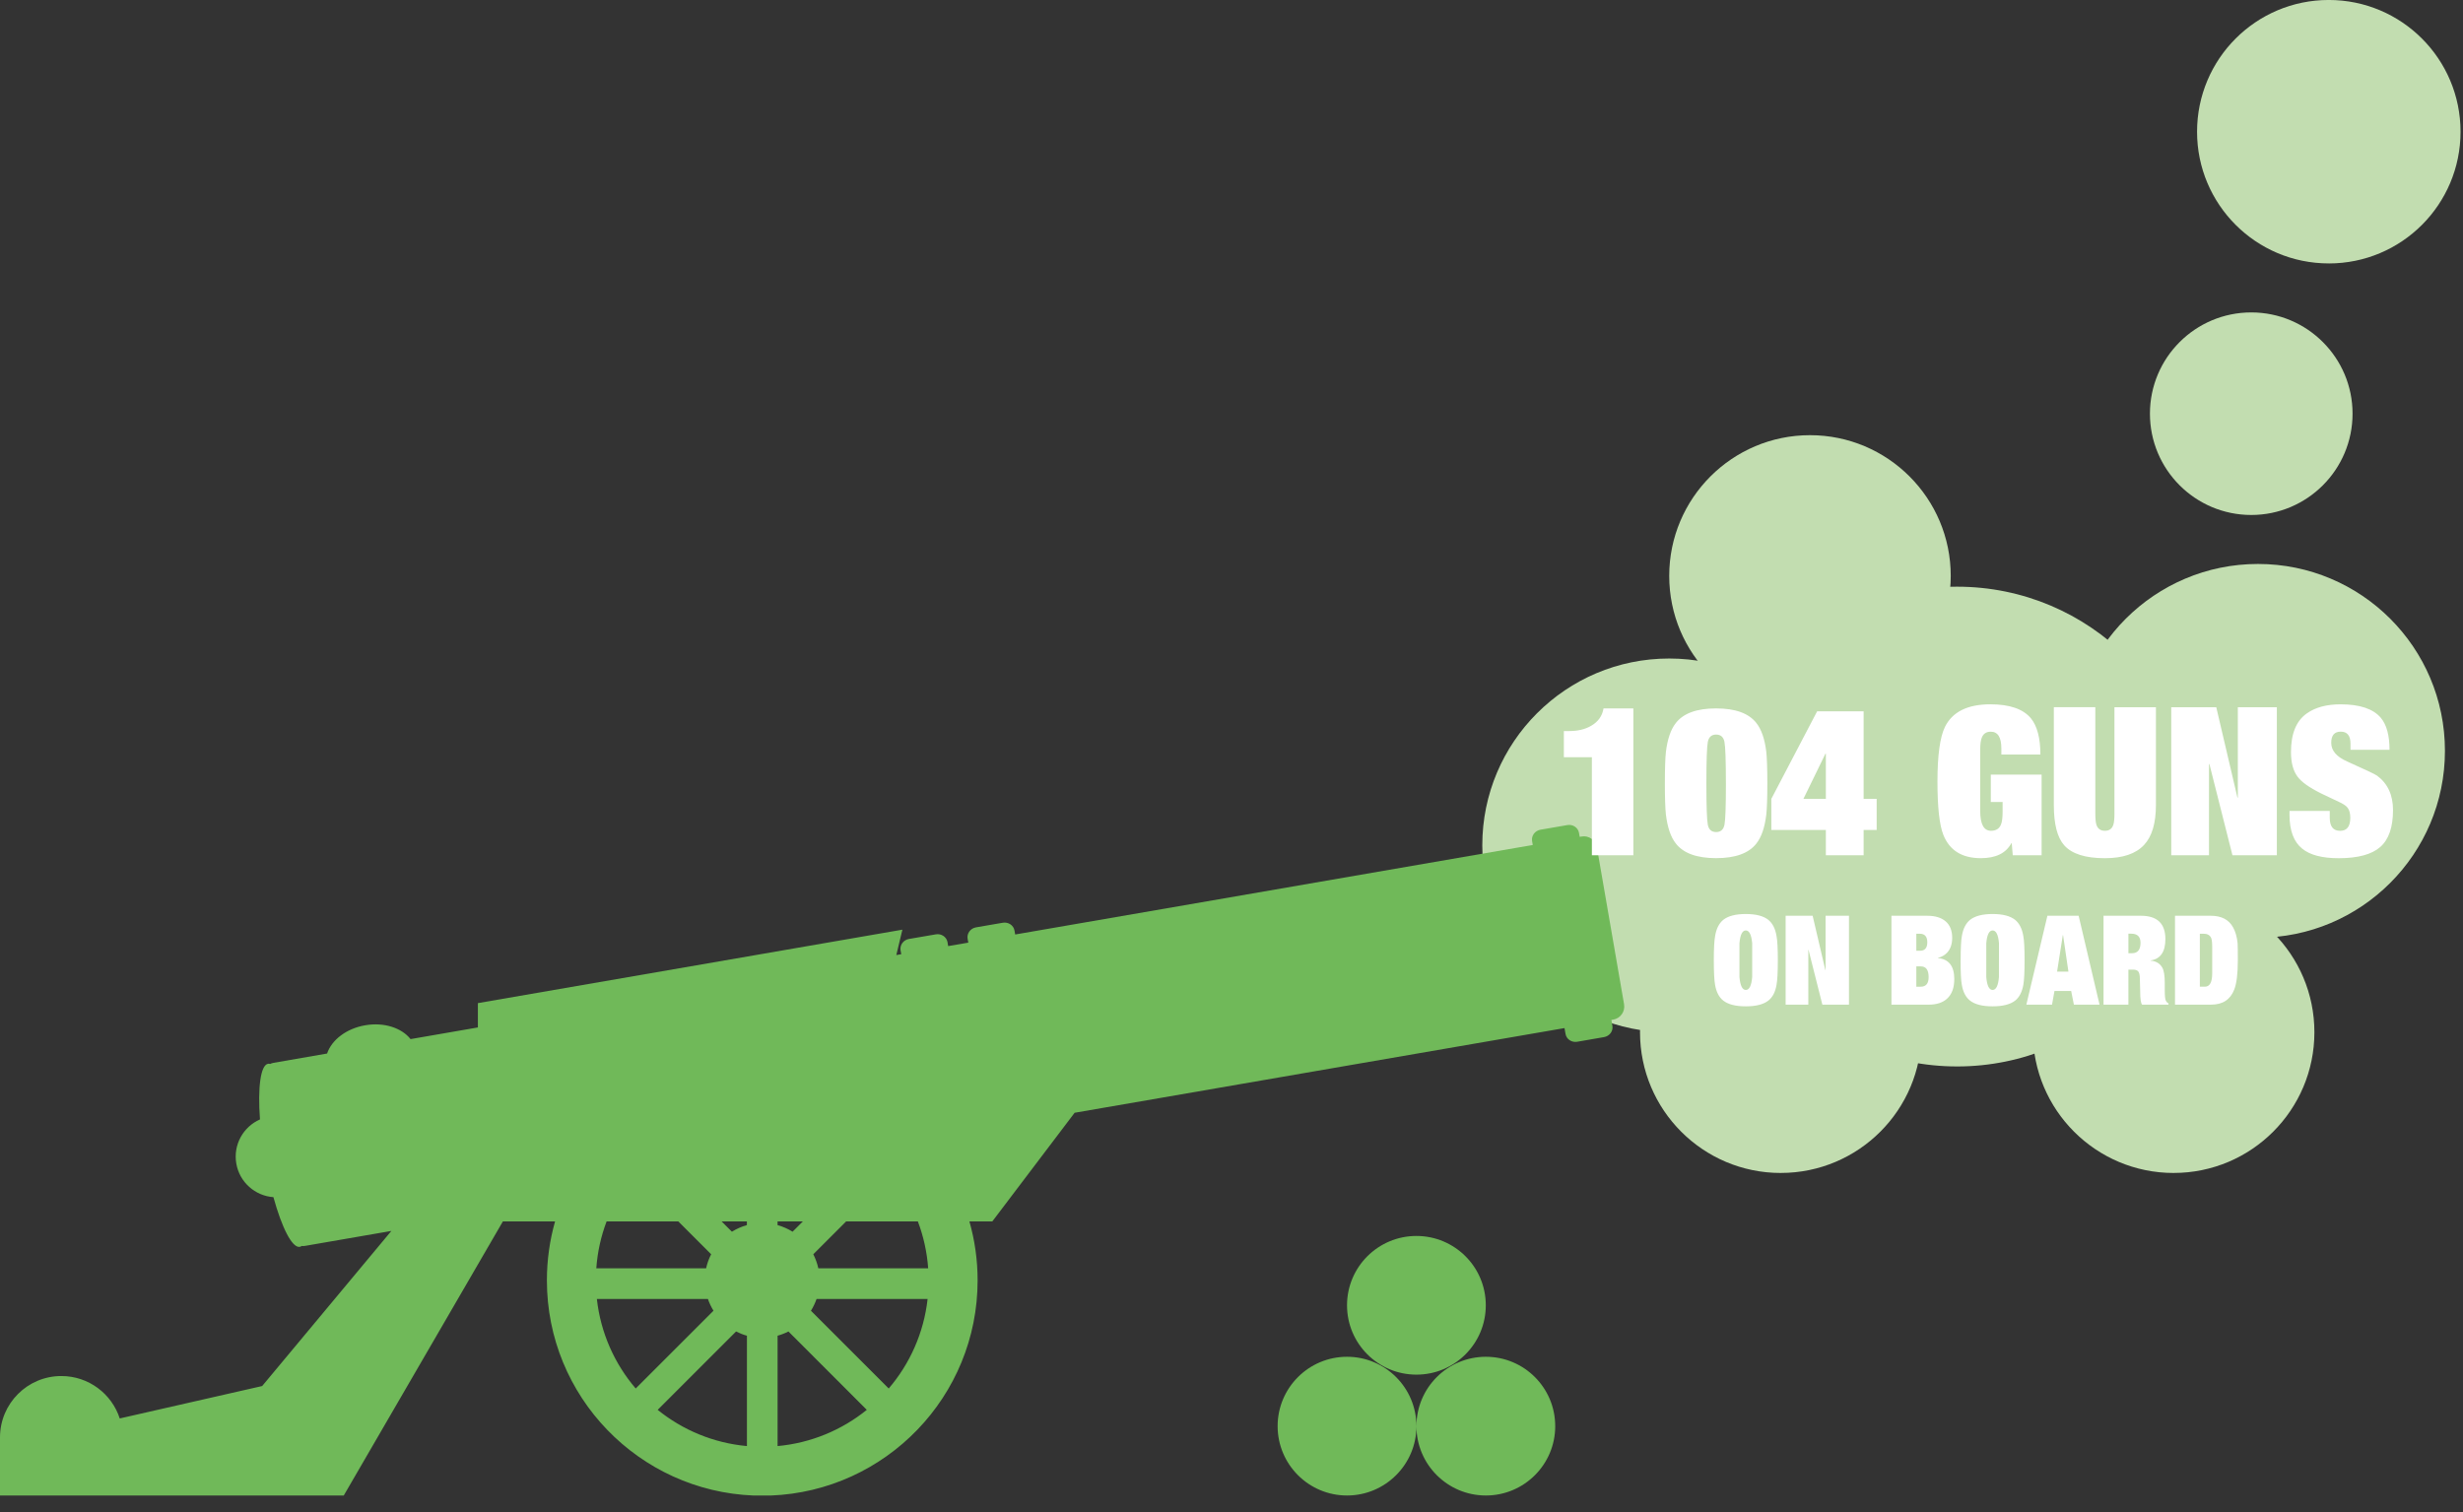 <svg xmlns="http://www.w3.org/2000/svg" fill-rule="evenodd" stroke-miterlimit="1.414" viewBox="0 0 114 70" clip-rule="evenodd" stroke-linejoin="round"><rect x="0" y="0" width="114" height="70" fill="#333333" stroke="none"/><path fill="#C2DDB0" fill-rule="nonzero" d="M90.585 49.37c6.133 0 11.106-4.972 11.106-11.106 0-6.133-4.972-11.104-11.105-11.104S79.48 32.13 79.48 38.264c0 6.134 4.972 11.106 11.105 11.106"/><path fill="#C2DDB0" fill-rule="nonzero" d="M77.26 47.787c4.778 0 8.652-3.874 8.652-8.652 0-4.777-3.874-8.65-8.652-8.65-4.78 0-8.652 3.873-8.652 8.65 0 4.778 3.873 8.652 8.652 8.652"/><path fill="#C2DDB0" fill-rule="nonzero" d="M83.775 33.175c3.597 0 6.515-2.916 6.515-6.515 0-3.597-2.918-6.514-6.515-6.514-3.597 0-6.515 2.917-6.515 6.514 0 3.6 2.918 6.515 6.515 6.515M100.607 54.3c3.597 0 6.515-2.916 6.515-6.514 0-3.598-2.918-6.514-6.515-6.514-3.598 0-6.516 2.916-6.516 6.514 0 3.598 2.92 6.515 6.517 6.515"/><path fill="#C2DDB0" fill-rule="nonzero" d="M104.512 43.41c4.778 0 8.652-3.875 8.652-8.652 0-4.778-3.874-8.65-8.652-8.65-4.78 0-8.653 3.872-8.653 8.65 0 4.777 3.873 8.65 8.652 8.65M82.423 54.3c3.597 0 6.515-2.916 6.515-6.514 0-3.598-2.918-6.514-6.515-6.514-3.597 0-6.515 2.916-6.515 6.514 0 3.598 2.918 6.515 6.515 6.515M104.2 23.84c2.588 0 4.688-2.1 4.688-4.69 0-2.588-2.1-4.687-4.688-4.687-2.59 0-4.69 2.1-4.69 4.687 0 2.59 2.1 4.69 4.69 4.69M107.788 12.196c3.37 0 6.098-2.73 6.098-6.097 0-3.37-2.73-6.1-6.098-6.1s-6.097 2.73-6.097 6.1c0 3.367 2.73 6.096 6.098 6.096"/><path fill="#70B959" fill-rule="nonzero" d="M75.17 46.49l-1.257-7.264c-.058-.335-.376-.56-.71-.5l-.086.014-.032-.18c-.042-.246-.285-.41-.542-.364l-1.24.214c-.258.044-.432.28-.39.527l.032.18-23.957 4.144-.032-.18c-.04-.244-.285-.408-.54-.364l-1.242.214c-.257.046-.43.28-.388.527l.032.18-.932.16-.03-.18c-.044-.245-.286-.41-.544-.363l-1.24.213c-.258.044-.43.28-.39.527l.033.178-.23.04.282-1.175-19.648 3.4v1.126l-3.117.54c-.406-.518-1.225-.792-2.1-.64-.876.15-1.555.684-1.763 1.308l-2.477.43c-.057.01-.11.027-.16.052-.032-.01-.063-.013-.095-.008-.35.06-.483 1.112-.374 2.576-.774.34-1.247 1.173-1.096 2.043.15.87.876 1.496 1.718 1.556.39 1.415.867 2.36 1.218 2.3.032-.006.06-.02.09-.04.053.006.11.004.165-.006l3.986-.69-5.98 7.18-6.59 1.5h-.002c-.37-1.14-1.44-1.963-2.702-1.963C1.272 63.7 0 64.974 0 66.544v2.69h15.91l7.366-12.69h2.415c-.245.866-.378 1.783-.378 2.73 0 5.374 4.254 9.754 9.578 9.96h.78c5.324-.206 9.578-4.586 9.578-9.96 0-.947-.133-1.864-.38-2.73h1.06l3.81-5.03 22.674-3.92.047.267c.04.246.283.41.54.366l1.24-.215c.26-.044.433-.28.39-.525l-.047-.27.087-.015c.333-.057.558-.375.5-.71m-40.6 10.052v.17c-.247.07-.48.173-.694.306l-.476-.476h1.17zm-6.494 0h3.32l1.52 1.52c-.104.204-.184.423-.234.652H27.6c.053-.76.218-1.488.476-2.172m-.45 3.59h5.14c.066.192.153.375.258.544l-3.6 3.6c-.976-1.14-1.623-2.57-1.798-4.144m6.945 6.81c-1.556-.142-2.98-.748-4.13-1.677l3.628-3.628c.16.082.328.148.503.196v5.11zm1.42-10.4h1.17l-.476.476c-.214-.133-.447-.237-.695-.305v-.17zm0 10.4v-5.11c.174-.047.342-.113.502-.195l3.627 3.628c-1.15.93-2.574 1.535-4.13 1.677m5.145-2.665l-3.6-3.6c.106-.17.193-.353.26-.545h5.14c-.176 1.573-.824 3.003-1.8 4.145m-3.258-5.563c-.05-.23-.13-.448-.233-.652l1.52-1.52h3.32c.258.684.423 1.413.477 2.172h-5.083zM65.56 66.02c0 1.774-1.44 3.212-3.213 3.212-1.773 0-3.212-1.438-3.212-3.212 0-1.773 1.44-3.21 3.212-3.21 1.774 0 3.212 1.437 3.212 3.21M71.984 66.02c0 1.774-1.437 3.212-3.21 3.212-1.775 0-3.214-1.438-3.214-3.212 0-1.773 1.44-3.21 3.213-3.21 1.774 0 3.21 1.437 3.21 3.21"/><path fill="#70B959" fill-rule="nonzero" d="M68.77 60.427c0 1.774-1.436 3.21-3.21 3.21s-3.213-1.436-3.213-3.21 1.44-3.21 3.213-3.21c1.774 0 3.21 1.436 3.21 3.21"/><g fill="#fff" fill-rule="nonzero"><path d="M75.6 32.796v6.797h-1.92v-4.54h-1.297v-1.21h.25c.397 0 .733-.08 1.008-.24.327-.186.52-.455.578-.807H75.6zM79.883 36.262c0-1.055-.023-1.696-.067-1.92-.046-.224-.174-.336-.385-.336-.21 0-.338.112-.384.336-.044.224-.067.865-.067 1.92 0 1.056.022 1.696.066 1.92.046.225.174.337.385.337.212 0 .34-.113.386-.337.044-.225.067-.865.067-1.92zm-2.824 0c0-.69.016-1.175.047-1.45.072-.595.224-1.043.462-1.343.35-.45.972-.674 1.86-.674.892 0 1.51.224 1.863.673.238.3.392.747.462 1.342.03.275.048.76.048 1.45s-.017 1.174-.048 1.45c-.07.595-.224 1.044-.462 1.344-.352.448-.97.673-1.862.673-.888 0-1.51-.226-1.86-.674-.24-.3-.39-.75-.463-1.345-.03-.274-.048-.757-.048-1.448zM81.986 36.982l2.12-4.052h2.152v4.052h.604v1.44h-.604v1.17H84.51v-1.17h-2.524v-1.44zm2.506-2.093l-1.02 2.092h1.038V34.89h-.018zM92.144 37.126V35.86h2.352v3.733H93.16l-.046-.555h-.02c-.25.46-.72.69-1.412.69-.87 0-1.45-.36-1.737-1.085-.18-.46-.27-1.283-.27-2.467 0-1.21.117-2.052.347-2.525.345-.697 1.046-1.046 2.102-1.046.89 0 1.514.215 1.873.644.294.357.442.917.442 1.68h-1.806v-.278c0-.52-.164-.778-.49-.778-.205 0-.342.09-.413.268-.05.115-.076.307-.076.577v2.822c0 .615.166.92.5.92.23 0 .383-.095.46-.287.05-.12.077-.313.077-.576v-.47h-.546zM97.867 37.636V32.74h1.92v4.53c0 .84-.183 1.453-.548 1.843-.38.41-.983.616-1.815.616-.903 0-1.53-.2-1.882-.597-.32-.36-.48-.978-.48-1.863v-4.53h1.92v4.896c0 .262.016.442.048.537.06.192.19.288.395.288.204 0 .335-.095.393-.287.032-.095.05-.275.05-.537zM103.578 36.925V32.74h1.806v6.853h-2.055l-1.067-4.224h-.018v4.223h-1.748V32.74h2.084l.98 4.185h.018zM108.793 34.707v-.278c0-.373-.15-.558-.452-.558-.294 0-.44.172-.44.518 0 .358.246.646.74.864.83.372 1.293.59 1.38.654.494.364.74.896.74 1.593 0 .794-.196 1.364-.59 1.71-.393.345-1.035.52-1.924.52-.768 0-1.332-.15-1.69-.443-.39-.313-.587-.836-.587-1.566v-.18h1.863v.317c0 .403.16.604.48.604.313 0 .47-.2.47-.603 0-.2-.04-.35-.115-.452-.045-.07-.144-.147-.298-.23-.198-.096-.515-.247-.95-.452-.538-.268-.897-.525-1.076-.768-.204-.268-.306-.65-.306-1.143 0-.845.242-1.44.73-1.785.395-.282.918-.423 1.563-.423.892 0 1.513.208 1.865.624.268.32.403.813.403 1.48h-1.805z"/></g><g fill="#fff" fill-rule="nonzero"><path d="M81.1 44.45v-.783c-.036-.395-.133-.593-.296-.593-.16 0-.26.198-.293.593v1.567c.035.396.133.594.294.594.163 0 .26-.198.295-.594v-.784zm-1.776 0c0-.534.02-.906.06-1.117.056-.342.182-.59.378-.75.226-.18.574-.27 1.042-.27.47 0 .817.09 1.043.27.197.16.324.408.38.75.04.21.06.583.06 1.117 0 .55-.02.93-.06 1.14-.056.335-.183.578-.38.732-.226.177-.574.265-1.043.265-.468 0-.816-.088-1.042-.265-.196-.154-.322-.397-.38-.73-.038-.21-.058-.592-.058-1.142zM84.497 44.906v-2.512h1.083v4.114h-1.232l-.64-2.535h-.01v2.535h-1.05v-4.114h1.25l.588 2.512h.01zM88.697 44.738v.94h.203c.245 0 .367-.148.367-.444 0-.33-.12-.496-.362-.496h-.208zm-1.152 1.77v-4.114h1.66c.364 0 .648.086.85.26.2.172.302.426.302.76 0 .287-.077.516-.23.684-.116.124-.26.204-.427.243v.012c.503.05.754.373.754.97 0 .398-.108.7-.328.903-.203.19-.49.283-.86.283h-1.72zm1.152-3.284v.79h.173c.223 0 .335-.132.335-.393 0-.264-.117-.396-.352-.396h-.156zM92.523 44.45v-.783c-.034-.395-.133-.593-.294-.593-.162 0-.26.198-.294.593v1.567c.034.396.132.594.293.594.16 0 .26-.198.293-.594v-.784zm-1.774 0c0-.534.017-.906.056-1.117.057-.342.184-.59.38-.75.227-.18.575-.27 1.043-.27.468 0 .816.09 1.042.27.195.16.322.408.38.75.04.21.058.583.058 1.117 0 .55-.02.93-.057 1.14-.06.335-.186.578-.38.732-.227.177-.575.265-1.044.265-.47 0-.817-.088-1.044-.265-.196-.154-.323-.397-.38-.73-.04-.21-.057-.592-.057-1.142zM95.99 46.508l-.126-.63h-.773l-.113.63H93.79l.974-4.114h1.446l.967 4.114H95.99zm-.253-1.528l-.248-1.688h-.012l-.265 1.688h.524zM98.514 43.224v.904h.168c.26 0 .392-.162.392-.484 0-.28-.143-.42-.428-.42h-.132zm-1.152 3.284v-4.114h1.73c.755 0 1.133.36 1.133 1.078 0 .595-.228.924-.686.99v.01c.253.02.435.13.547.33.072.13.11.365.11.703v.34c0 .254.016.412.048.475.032.064.074.106.124.13v.058h-1.222c-.057-.07-.087-.268-.087-.595 0-.068-.002-.17-.008-.307-.006-.137-.008-.238-.008-.302 0-.166-.027-.28-.08-.34-.047-.05-.126-.076-.237-.076h-.213v1.62h-1.152zM101.82 43.224v2.453h.237c.224 0 .335-.208.335-.627v-1.198c0-.208-.016-.35-.047-.427-.057-.134-.177-.2-.357-.2h-.168zm-1.15 3.284v-4.114h1.658c.49 0 .836.18 1.03.536.112.2.182.447.21.742.006.11.01.368.01.778 0 .627-.055 1.082-.168 1.365-.18.462-.535.693-1.065.693h-1.676z"/></g></svg>